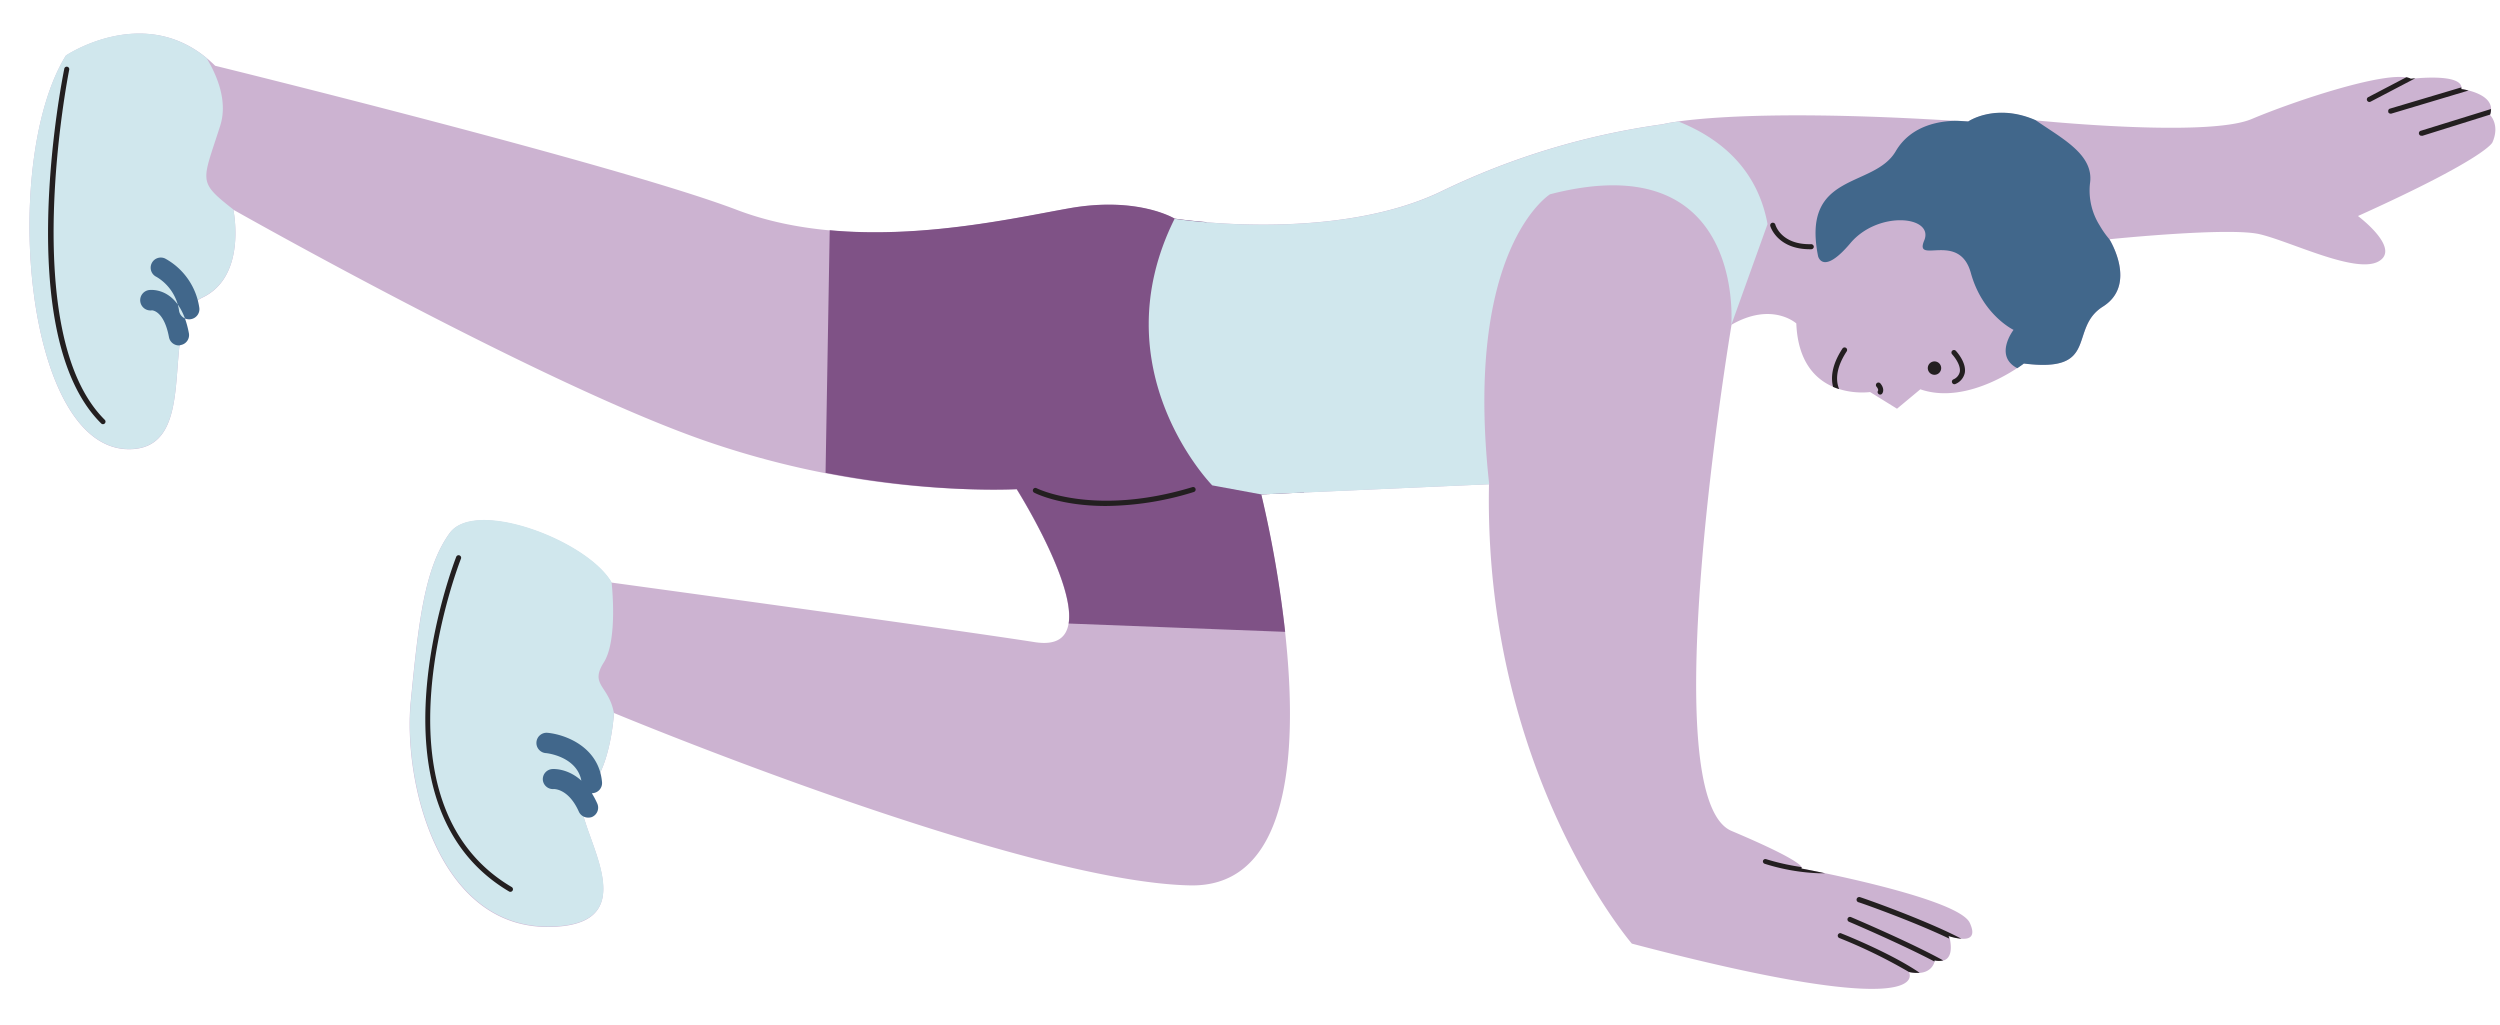 <?xml version="1.0" encoding="UTF-8"?><svg xmlns="http://www.w3.org/2000/svg" xmlns:xlink="http://www.w3.org/1999/xlink" height="202.1" preserveAspectRatio="xMidYMid meet" version="1.0" viewBox="-5.8 -6.6 493.0 202.1" width="493.0" zoomAndPan="magnify"><g data-name="26"><g id="change1_1"><path d="M485.23,16.07c1.53-4.21-5.62-5.11-5.62-5.11.39-3.31-10-2-10-2-3.82-2-22.59,4.21-31.4,7.92s-42.64.25-42.64.25c-7.91-3.44-13.27.26-13.27.26-46.73-3.07-60.26.51-60.26.51a145.94,145.94,0,0,0-43.15,13c-21.45,10.6-53.1,5.62-53.1,5.62s-7.28-4.47-20.94-2-42.26,9.07-65.36.26S36.63,6.37,36.63,6.37c-13.15-13-29.44-2-29.44-2-13,21.06-8.17,78.8,13.1,77.61,13.83-.77,4.85-25.66,13.79-29.87s6.13-17.36,6.13-17.36,60,34,92.68,45.45a174.57,174.57,0,0,0,61.79,9.7s20.68,32.81,3.57,30.13-83.49-11.75-83.49-11.75c-4.85-8.3-26.93-16.59-31.91-9.7s-6.13,17.62-7.66,33.19,5.23,44.68,27.32,44.43,2.17-22.85,7.14-26.56S115.27,134,115.27,134s80,33.32,113.62,34,14-77.11,14-77.11l44.94-2C286.72,145.52,316,179.48,316,179.48c60.77,16,54.64,5.61,54.64,5.61,4.72,1,5.11-2.3,5.11-2.3,4.59,1,2.81-4.85,2.81-4.85s6.38,2.43,4.08-2.55-33.19-10.72-33.19-10.72,1.91-.77-13.79-7.41,0-99.83,0-99.83c8-4.59,12.77-.25,12.77-.25.64,15.57,14.55,13.53,14.55,13.53L368.29,74l4.6-3.83c9.57,3.32,20.42-5.11,20.42-5.11C408.38,67,402,58.2,408.89,53.86s1.28-13.28,1.28-13.28,23.48-2.42,29.61-1,19,7.92,23.49,5.36S459.19,36,459.19,36c25.59-11.56,26.52-14.53,26.52-14.53C487.24,18,485.23,16.07,485.23,16.07Z" fill="#ccb3d1"/></g><g id="change2_1"><path d="M232.07,37.19c-3.87-.32-6.24-.69-6.24-.69s-7.28-4.47-20.94-2c-10.2,1.81-28.72,6-47.07,4.3L157,86.64c21.65,4.2,37.71,3.22,37.71,3.22s11.58,18.38,10.23,26.5L247.63,118a224.29,224.29,0,0,0-4.7-27.1l8.42-.38Z" fill="#7f5286"/></g><g id="change3_1"><path d="M287.89,89.05l0-.21Zm0,.26,0-.26Zm2.19,20,0-.25ZM109.65,149.6c5-3.7,5.62-15.57,5.62-15.57-1-5.49-4.85-5.49-2-10s1.53-15.83,1.53-15.83c-4.85-8.3-26.93-16.59-31.91-9.7s-6.13,17.62-7.66,33.19,5.23,44.68,27.32,44.43S104.68,153.31,109.65,149.6Zm-72-131.49C39,13.76,37.43,9,34.94,4.85,22.13-5.73,7.19,4.33,7.19,4.33c-13,21.06-8.17,78.8,13.1,77.61,13.83-.77,4.85-25.66,13.79-29.87s6.13-17.36,6.13-17.36C33.06,29.09,34.08,29.35,37.65,18.11Zm195.58,71,9.7,1.79,44.94-2c-5.11-46.6,12-57.19,12-57.19,38.68-10,35.74,25.78,35.74,25.78l7.15-19.91c-2-10.82-9.24-16.87-17.55-20.21a28.68,28.68,0,0,0-3.13.55,145.94,145.94,0,0,0-43.15,13c-21.45,10.6-53.1,5.62-53.1,5.62C211,66.37,233.23,89.09,233.23,89.09Zm56.89,20.29v0Zm0,0c0,.22,0,.2,0,0Z" data-name="light blue" fill="#d0e7ed"/></g><g id="change4_1"><path d="M409.71,39.93l-.08-.12Zm0,0,.33.47Zm-.08-.12-.15-.2Zm-.3-.42.15.22Zm.84,1.19,0,0Zm-.07-.09L410,40.4ZM380.25,17.22l2.09.13s5.36-3.7,13.27-.26c5.11,3.58,11.62,6.77,10.73,12.51a12.93,12.93,0,0,0,1.91,8.25l1.08,1.54-1.08-1.54a18.09,18.09,0,0,0,1.92,2.73s5.61,8.94-1.28,13.28S408.38,67,393.31,65.09c0,0-.47.37-1.3.92-4.68-2.44-.74-7.56-.74-7.56s-6.13-2.93-8.42-11.23-11.24-1.53-9.2-6.38-9.06-6-14.55.51-6.38,2.55-6.38,2.55c-3.32-16.72,11-13.28,15.32-20.68C371.14,17.93,377.09,17.2,380.25,17.22ZM406.61,35.5l.5.72Zm-2.83-4c.14.19.32.45.56.8Zm1.93,2.76.27.38Zm-1.14-1.63.51.72Zm-1-1.45Zm0,.07.12.16Zm6.5,9.27,0,.06ZM31.52,56.37a2,2,0,0,1-2-1.63A9.27,9.27,0,0,0,25.06,48a2,2,0,0,1,1.68-3.63A13.21,13.21,0,0,1,33.49,54a2,2,0,0,1-1.6,2.33A1.5,1.5,0,0,1,31.52,56.37Zm79.59,93.44a2,2,0,0,0,1.81-2.17c-.62-7-7.3-9.41-10.74-9.73a2,2,0,0,0-.38,4c.28,0,6.66.73,7.14,6.1a2,2,0,0,0,2,1.83Zm-.13,4.68a2,2,0,0,0,1-2.64c-3.22-7.22-8.67-6.81-8.9-6.79a2,2,0,0,0-1.83,2.17A2,2,0,0,0,103.4,149c.12,0,2.93-.06,4.94,4.44a2,2,0,0,0,1.83,1.19A2,2,0,0,0,111,154.49ZM29.85,61.44a2,2,0,0,0,1.6-2.33c-1.74-9.33-7.63-8.54-7.88-8.51a2,2,0,1,0,.6,4s2.36,0,3.35,5.28a2,2,0,0,0,2,1.64A2.33,2.33,0,0,0,29.85,61.44Z" fill="#41678b"/></g><g id="change5_1"><path d="M341.86,163.15a.49.49,0,0,1,.63-.32,45.67,45.67,0,0,0,6.93,1.55c.13.23,0,.29,0,.29s1.86.34,4.7.94c-.39,0-.79,0-1.19,0a40.51,40.51,0,0,1-10.73-1.87A.5.5,0,0,1,341.86,163.15Zm37.53-94.93a.49.49,0,0,0-.22.67.48.48,0,0,0,.44.28.46.46,0,0,0,.23-.06,3.08,3.08,0,0,0,1.82-2.2c.35-2.06-1.68-4.24-1.77-4.33a.5.5,0,0,0-.73.69s1.78,1.91,1.51,3.47A2.11,2.11,0,0,1,379.39,68.22Zm-14.72,2.89a.49.49,0,0,0,.3.1.48.48,0,0,0,.4-.2c.23-.31.42-1.07-.36-2a.5.5,0,0,0-.76.65c.34.4.35.67.31.76A.5.5,0,0,0,364.67,71.11Zm-6.3-8.42a.5.5,0,1,0-.84-.55c-2.2,3.35-2.28,5.88-1.85,7.55a11.61,11.61,0,0,0,1.2.44C356.31,68.77,356,66.29,358.37,62.69ZM471.64,19.17a.5.5,0,0,0,.14,1,.39.39,0,0,0,.15,0L485.25,16a3.21,3.21,0,0,0,.17-1.1ZM461,13.24a.51.51,0,0,0,.44.27.53.53,0,0,0,.24-.06l8.83-4.62-.9.09a3,3,0,0,0-.88-.29l-7.52,3.93A.51.51,0,0,0,461,13.24Zm4.14,2.21a.5.5,0,0,0,.47.36.4.4,0,0,0,.15,0L481,11.25a13.45,13.45,0,0,0-1.43-.29,1.22,1.22,0,0,0,0-.33l-14.1,4.2A.49.49,0,0,0,465.18,15.45Zm-107.85,162a.5.5,0,0,0-.37.93,103.11,103.11,0,0,1,13.73,6.7,7,7,0,0,0,2.1.15C367.33,181.53,358.67,178,357.33,177.48ZM95.1,168.32c-28.74-16.94-10.19-64.27-10-64.74a.5.5,0,0,0-.93-.38c-.19.49-19,48.6,10.42,66a.48.48,0,0,0,.26.07.52.52,0,0,0,.43-.24A.51.51,0,0,0,95.1,168.32ZM229.34,89.46c-19.33,5.87-30.62.27-30.73.21a.5.5,0,1,0-.46.89c.31.16,5.24,2.62,14.14,2.62a59.7,59.7,0,0,0,17.34-2.76.5.5,0,0,0,.33-.62A.49.49,0,0,0,229.34,89.46ZM7.85,7.15a.5.5,0,0,0-.39-.59A.49.49,0,0,0,6.87,7c-.44,2.13-10.41,52.38,7.28,69.9a.51.51,0,0,0,.36.15.49.49,0,0,0,.35-.15.5.5,0,0,0,0-.71C-2.45,59,7.74,7.67,7.85,7.15Zm367.8,57.52A1.32,1.32,0,1,0,377,66,1.32,1.32,0,0,0,375.65,64.67ZM381,178.52c-7.19-3.76-19.31-8-20-8.2a.5.5,0,0,0-.32,1c.14,0,10.63,3.69,17.9,7.17l-.12-.5A10.56,10.56,0,0,0,381,178.52ZM344.3,37.7a.5.5,0,1,0-1,.27c0,.05,1.36,4.58,7.81,4.58h.28a.5.5,0,0,0,.49-.51.53.53,0,0,0-.51-.49C345.5,41.7,344.35,37.87,344.3,37.7Zm14.91,136.55a.5.5,0,0,0-.65.26.5.5,0,0,0,.26.66c3.73,1.59,11.55,5.05,16.83,7.83a1.13,1.13,0,0,0,.05-.21,3.44,3.44,0,0,0,1.69,0C371.23,179.39,360.76,174.91,359.21,174.25Z" fill="#231f20"/></g></g></svg>